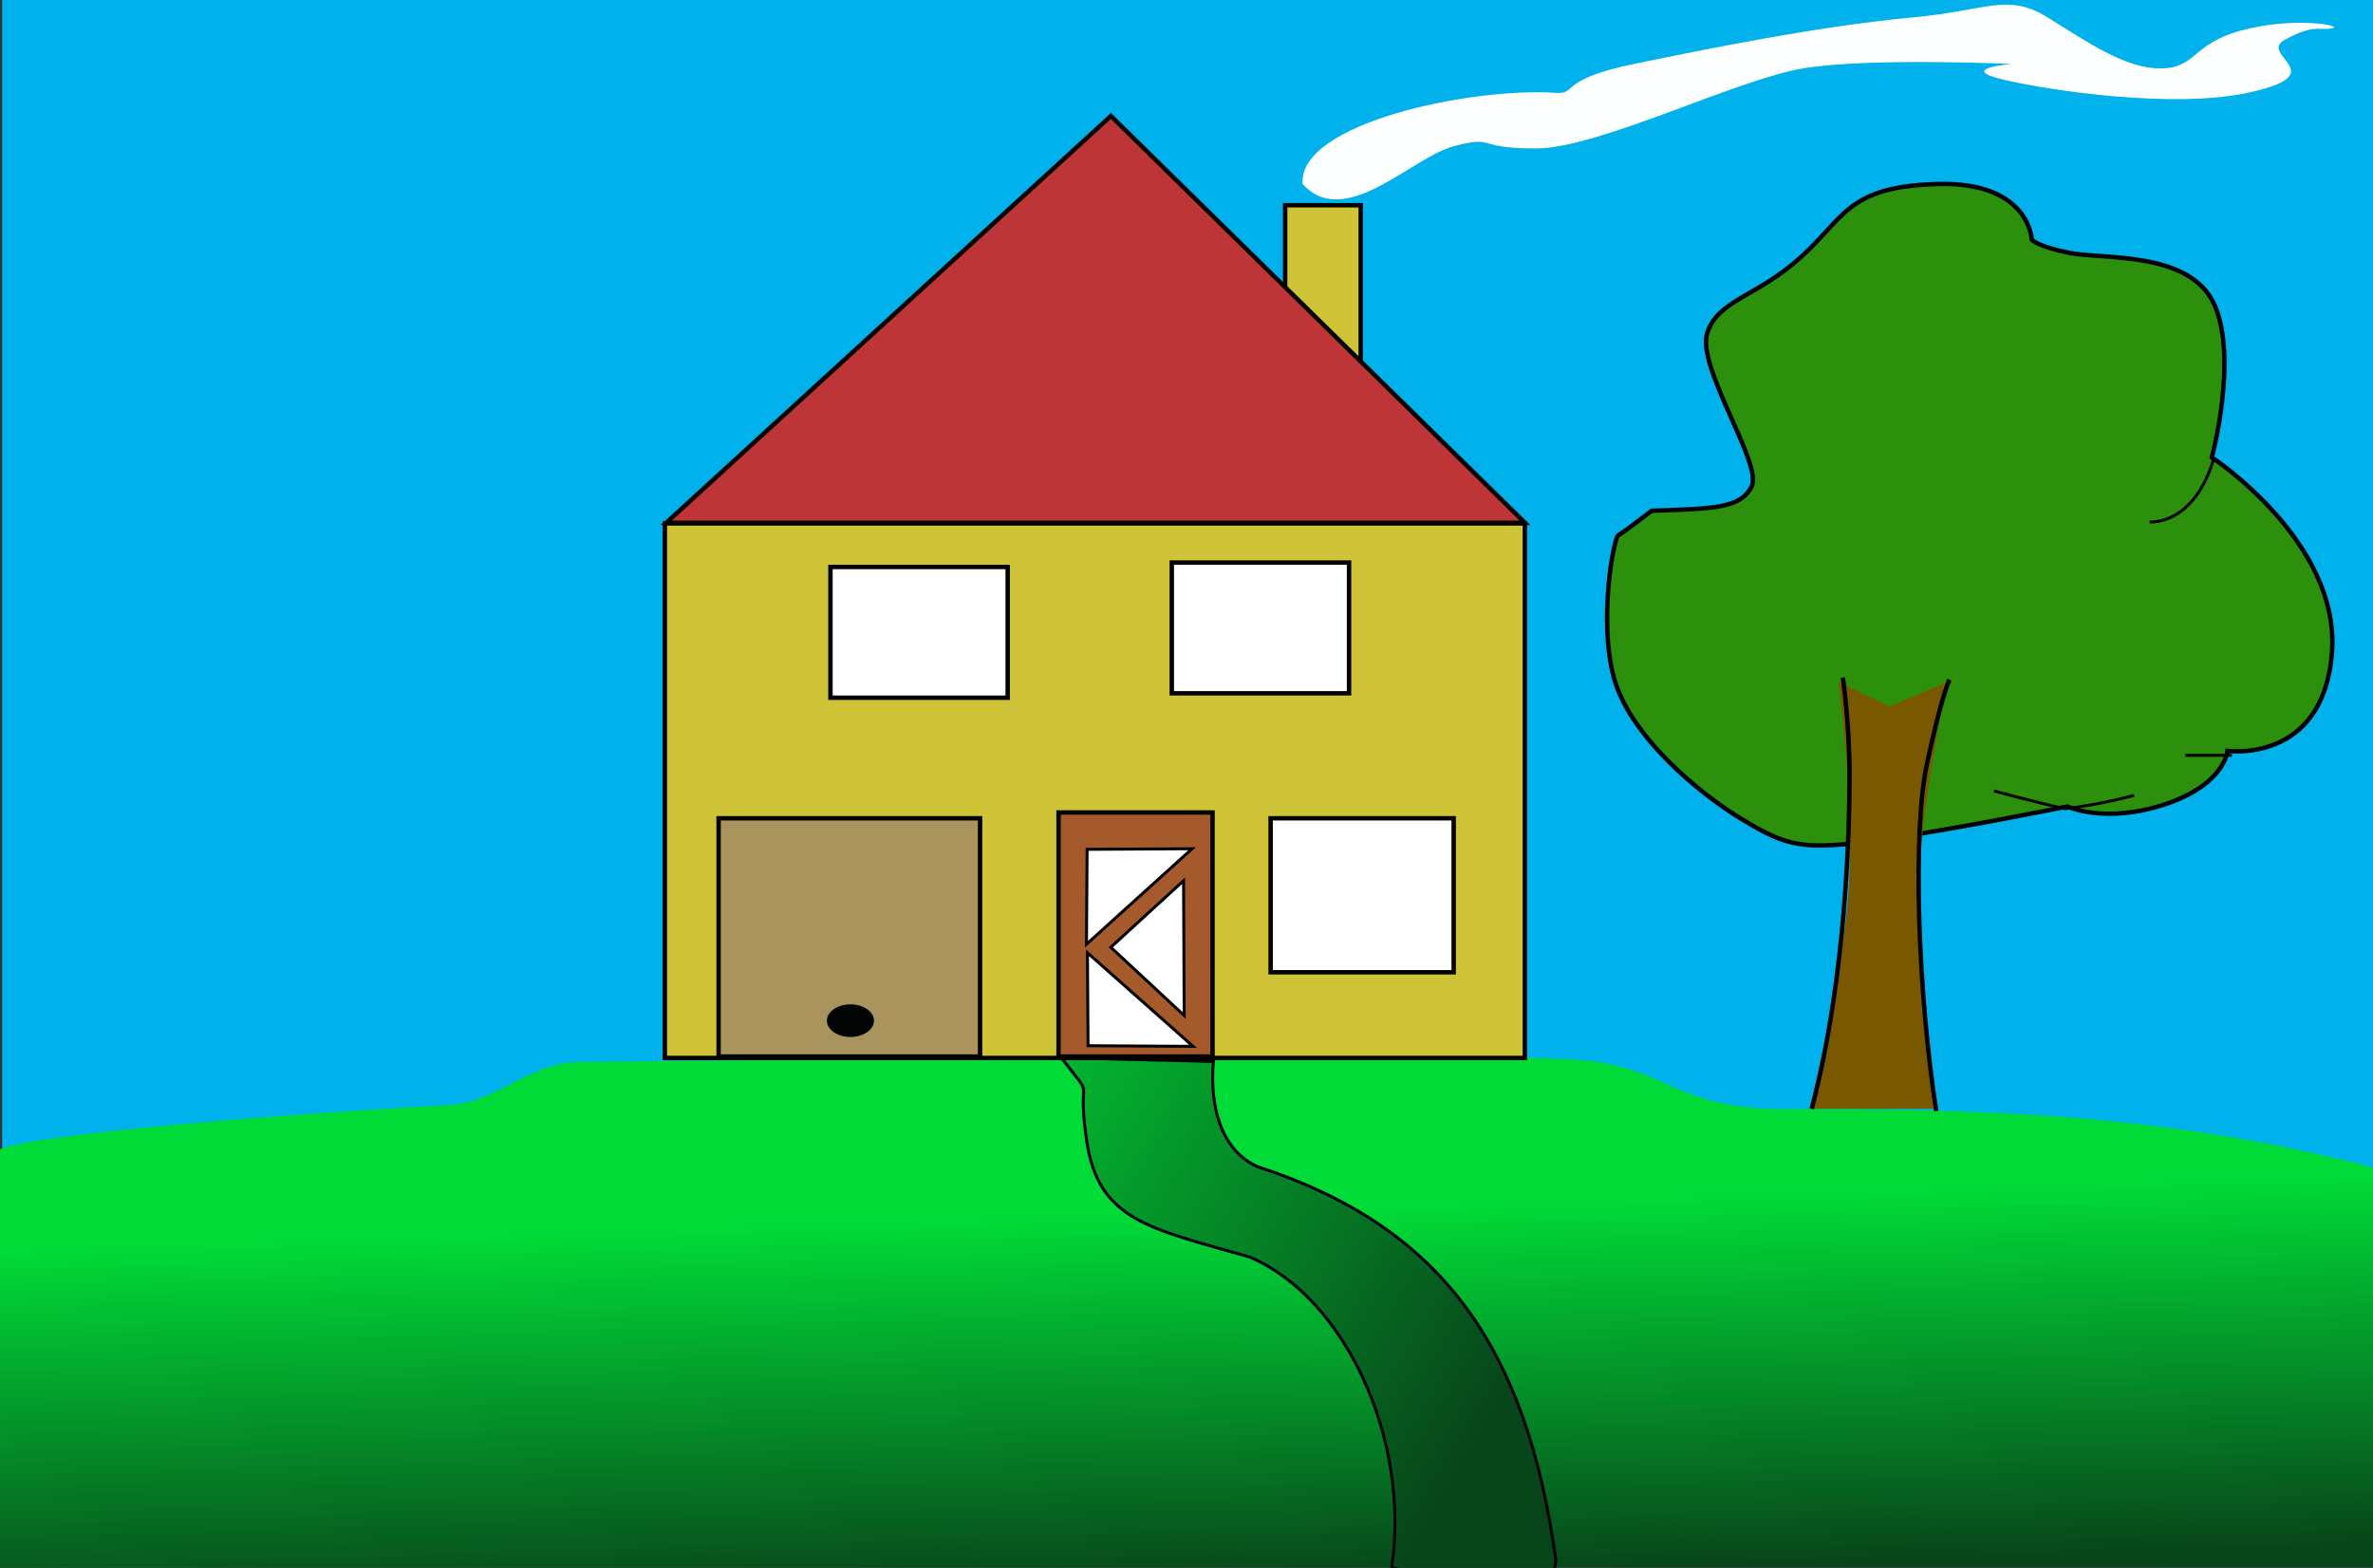 <?xml version="1.0" encoding="UTF-8" standalone="no"?>
<!-- Created with Inkscape (http://www.inkscape.org/) -->

<svg
   xmlns:dc="http://purl.org/dc/elements/1.1/"
   xmlns:cc="http://creativecommons.org/ns#"
   xmlns:rdf="http://www.w3.org/1999/02/22-rdf-syntax-ns#"
   xmlns:svg="http://www.w3.org/2000/svg"
   xmlns="http://www.w3.org/2000/svg"
   xmlns:xlink="http://www.w3.org/1999/xlink"
   xmlns:sodipodi="http://sodipodi.sourceforge.net/DTD/sodipodi-0.dtd"
   xmlns:inkscape="http://www.inkscape.org/namespaces/inkscape"
   width="808.642"
   height="534.285"
   id="svg2"
   version="1.1"
   inkscape:version="0.48.4 r9939"
   sodipodi:docname="house2.svg">
  <rect width="100%" height="100%" fill="#333333" stroke="none"/>
  <defs
     id="defs4">
    <linearGradient
       id="linearGradient3928">
      <stop
         id="stop3930"
         offset="0"
         style="stop-color:#009737;stop-opacity:1;" />
      <stop
         id="stop3932"
         offset="1"
         style="stop-color:#08451a;stop-opacity:0" />
    </linearGradient>
    <linearGradient
       id="linearGradient3908">
      <stop
         style="stop-color:#00db37;stop-opacity:1;"
         offset="0"
         id="stop3910" />
      <stop
         style="stop-color:#08451a;stop-opacity:1;"
         offset="1"
         id="stop3912" />
    </linearGradient>
    <linearGradient
       inkscape:collect="always"
       xlink:href="#linearGradient3908"
       id="linearGradient3916"
       x1="516.784"
       y1="512.257"
       x2="520.253"
       y2="629.541"
       gradientUnits="userSpaceOnUse"
       gradientTransform="matrix(1,0,0,1.083,-2,-38.333)" />
    <linearGradient
       inkscape:collect="always"
       xlink:href="#linearGradient3908"
       id="linearGradient3935"
       gradientUnits="userSpaceOnUse"
       gradientTransform="translate(-5.753,-567.901)"
       x1="406.907"
       y1="1039.382"
       x2="624.025"
       y2="1171.481" />
  </defs>
  <sodipodi:namedview
     id="base"
     pagecolor="#ffffff"
     bordercolor="#666666"
     borderopacity="1.0"
     inkscape:pageopacity="0.0"
     inkscape:pageshadow="2"
     inkscape:zoom="0.71"
     inkscape:cx="142.5747"
     inkscape:cy="220.82464"
     inkscape:document-units="px"
     inkscape:current-layer="layer2"
     showgrid="false"
     inkscape:window-width="1366"
     inkscape:window-height="721"
     inkscape:window-x="-2"
     inkscape:window-y="-3"
     inkscape:window-maximized="1"
     fit-margin-top="0"
     fit-margin-left="0"
     fit-margin-right="0"
     fit-margin-bottom="0" />
  <g
     inkscape:groupmode="layer"
     id="layer2"
     inkscape:label="Dessin"
     style="display:inline"
     transform="translate(-118.988,-103.354)">
    <rect
       style="fill:#00b1eb;fill-opacity:1;stroke:none"
       id="rect3902"
       width="809.721"
       height="398.765"
       x="119.712"
       y="103.354" />
    <path
       style="fill:url(#linearGradient3916);fill-opacity:1;stroke:none"
       d="m 118.946,495 c 17.284,-6.684 128.951,-13.903 153.128,-15.052 15.904,-0.756 27.24,-14.539 44.444,-14.704 135.444,-1.298 322.222,-4.01 346.914,0 24.691,4.01 27.16,14.704 59.259,16.041 72.316,-0.166 135.955,1.581 206.432,20.366 l -0.477,135.877 -809.659,0.157 z"
       id="path3906"
       inkscape:connector-curvature="0"
       sodipodi:nodetypes="csssccccc" />
    <path
       style="fill:url(#linearGradient3935);fill-opacity:1;stroke:#000000;stroke-width:1px;stroke-linecap:butt;stroke-linejoin:miter;stroke-opacity:1"
       d="m 480.667,463.848 c 12.346,16.049 4.938,3.704 8.642,28.395 4.033,26.888 20.988,29.63 55.556,39.506 32.614,13.869 54.782,62.259 48.387,105.757 0,0 58.112,15.128 55.815,-3.247 -9.857,-70.731 -37.942,-112.749 -101.733,-133.375 -18.519,-8.642 -14.815,-35.802 -14.815,-35.802 z"
       id="path3918"
       inkscape:connector-curvature="0"
       sodipodi:nodetypes="cscccccc" />
    <path
       style="fill:#feffff;fill-opacity:1;stroke:none"
       d="m 562.879,166.064 c 14.394,15.909 37.121,-9.091 51.515,-12.879 14.394,-3.788 6.818,0.758 28.03,0.758 21.212,0 68.182,-23.485 90.909,-27.273 22.53,-3.755 71.212,-1.515 71.212,-1.515 0,0 -18.939,1.515 -3.03,5.303 15.909,3.788 57.87,9.969 83.333,4.545 30.419,-6.479 3.03,-12.879 12.879,-18.182 9.848,-5.303 11.364,-3.03 15.909,-3.788 4.545,-0.758 -12.427,-4.324 -31.061,0.758 -16.667,4.545 -15.182,12.773 -27.273,12.879 -12.09,0.106 -25.081,-9.043 -38.636,-17.424 -13.555,-8.381 -20.38,-2.333 -45.455,0 -32.576,3.03 -69.697,10.606 -95.455,15.909 -25.811,5.314 -19.24,10.344 -26.515,9.848 -29.168,-1.986 -88.066,10.442 -86.364,31.061 z"
       id="path3939"
       inkscape:connector-curvature="0"
       sodipodi:nodetypes="cssscssssszzsssc" />
    <path
       style="fill:#2c900c;fill-opacity:1;stroke:#000000;stroke-width:1.5;stroke-linecap:butt;stroke-linejoin:miter;stroke-miterlimit:4;stroke-opacity:1;stroke-dasharray:none"
       d="m 681.818,277.428 c 21.212,-0.758 30.303,-0.758 34.091,-8.333 3.788,-7.576 -18.939,-40.909 -15.152,-52.273 3.788,-11.364 16.667,-12.121 31.818,-25.758 15.152,-13.636 15.909,-24.242 46.97,-25 31.061,-0.758 31.818,18.939 31.818,18.939 0,0 1.515,2.273 12.879,4.545 11.364,2.273 40.909,-0.758 49.242,17.424 8.333,18.182 -0.758,52.273 -0.758,52.273 0,0 43.939,28.788 40.909,66.667 -3.03,37.879 -35.606,33.333 -35.606,33.333 0,0 -0.758,11.364 -21.212,18.182 -20.455,6.818 -33.333,0.758 -33.333,0.758 0,0 -37.121,7.576 -63.636,11.364 -26.515,3.788 -31.818,2.273 -46.97,-6.818 -15.152,-9.091 -38.636,-28.788 -43.939,-48.485 -5.303,-19.697 0,-47.727 1.515,-48.485 1.515,-0.758 11.364,-8.333 11.364,-8.333 z"
       id="path3942"
       inkscape:connector-curvature="0" />
    <path
       style="fill:none;stroke:#000000;stroke-width:1px;stroke-linecap:butt;stroke-linejoin:miter;stroke-opacity:1"
       d="m 873.485,259.246 c -6.818,23.485 -21.97,21.97 -21.97,21.97"
       id="path3944"
       inkscape:connector-curvature="0" />
    <path
       style="fill:none;stroke:#000000;stroke-width:1px;stroke-linecap:butt;stroke-linejoin:miter;stroke-opacity:1"
       d="m 879.545,360.761 c -9.848,0 -15.909,0 -15.909,0"
       id="path3946"
       inkscape:connector-curvature="0" />
    <path
       style="fill:none;stroke:#000000;stroke-width:1px;stroke-linecap:butt;stroke-linejoin:miter;stroke-opacity:1"
       d="m 798.485,372.882 c 0,0 13.636,3.788 24.242,6.061 12.879,-1.515 23.485,-4.545 23.485,-4.545"
       id="path3948"
       inkscape:connector-curvature="0" />
    <path
       style="fill:#7a5801;fill-opacity:1;stroke:none"
       d="m 745.455,335.761 17.424,8.333 19.697,-8.333 c 0,0 -9.848,45.455 -9.848,73.485 0,28.03 5.303,71.97 5.303,71.97 l -42.424,0 c 0,0 9.955,-39.509 12.879,-68.939 3.091,-31.114 -3.03,-76.515 -3.03,-76.515 z"
       id="path3954"
       inkscape:connector-curvature="0"
       sodipodi:nodetypes="cccsccsc" />
    <path
       style="fill:none;stroke:#000000;stroke-width:1.5;stroke-linecap:butt;stroke-linejoin:miter;stroke-miterlimit:4;stroke-opacity:1;stroke-dasharray:none"
       d="m 736.364,481.216 c 12.121,-46.212 12.879,-97.727 12.879,-114.394 0,-16.667 -2.273,-32.576 -2.273,-32.576"
       id="path3950"
       inkscape:connector-curvature="0"
       sodipodi:nodetypes="csc" />
    <path
       style="fill:none;stroke:#000000;stroke-width:1.5;stroke-linecap:butt;stroke-linejoin:miter;stroke-miterlimit:4;stroke-opacity:1;stroke-dasharray:none"
       d="m 778.788,481.973 c -6.061,-39.394 -8.333,-94.697 -3.03,-118.939 5.303,-24.242 7.576,-28.03 7.576,-28.03"
       id="path3952"
       inkscape:connector-curvature="0"
       sodipodi:nodetypes="csc" />
  </g>
  <g
     inkscape:groupmode="layer"
     id="layer3"
     inkscape:label="Maison"
     style="display:inline"
     transform="translate(-118.988,-103.354)">
    <rect
       style="fill:#cfc437;fill-opacity:1;stroke:#020000;stroke-width:1.5;stroke-miterlimit:4;stroke-opacity:1;stroke-dasharray:none;stroke-dashoffset:0;display:inline"
       id="rect3051"
       width="293.069"
       height="182.178"
       x="345.545"
       y="281.718"
       ry="0" />
    <rect
       style="fill:#ffffff;fill-opacity:1;stroke:#020000;stroke-width:1.5;stroke-miterlimit:4;stroke-opacity:1;stroke-dasharray:none;stroke-dashoffset:0;display:inline"
       id="rect3821"
       width="60.396"
       height="44.554"
       x="401.98"
       y="296.57" />
    <rect
       style="fill:#ffffff;fill-opacity:1;stroke:#020000;stroke-width:1.5;stroke-miterlimit:4;stroke-opacity:1;stroke-dasharray:none;stroke-dashoffset:0;display:inline"
       id="rect3821-8"
       width="60.396"
       height="44.554"
       x="518.297"
       y="295.065" />
    <rect
       style="fill:#ffffff;fill-opacity:1;stroke:#020000;stroke-width:1.5;stroke-miterlimit:4;stroke-opacity:1;stroke-dasharray:none;stroke-dashoffset:0;display:inline"
       id="rect3821-4"
       width="62.376"
       height="52.475"
       x="551.98"
       y="382.213" />
    <rect
       style="fill:#a9945d;fill-opacity:1;stroke:#020000;stroke-width:1.5;stroke-miterlimit:4;stroke-opacity:1;stroke-dasharray:none;stroke-dashoffset:0;display:inline"
       id="rect3821-6"
       width="89.109"
       height="81.188"
       x="363.861"
       y="382.213" />
    <rect
       style="fill:#a55a2b;fill-opacity:1;stroke:#020000;stroke-width:1.5;stroke-miterlimit:4;stroke-opacity:1;stroke-dasharray:none;stroke-dashoffset:0;display:inline"
       id="rect3821-1"
       width="52.475"
       height="83.168"
       x="479.703"
       y="380.233" />
    <rect
       style="fill:#cfc437;fill-opacity:1;stroke:#020000;stroke-width:1.5;stroke-miterlimit:4;stroke-opacity:1;stroke-dasharray:none;stroke-dashoffset:0;display:inline"
       id="rect3821-5"
       width="25.743"
       height="59.406"
       x="556.931"
       y="173.302" />
    <path
       style="fill:#be3538;fill-opacity:1;stroke:#000000;stroke-width:1.5;stroke-linecap:butt;stroke-linejoin:miter;stroke-miterlimit:4;stroke-opacity:1;stroke-dasharray:none;display:inline"
       d="M 346.012,281.518 497.546,142.867 638.65,281.518 z"
       id="path3872"
       inkscape:connector-curvature="0" />
    <path
       style="fill:#ffffff;fill-opacity:1;stroke:#000000;stroke-width:1px;stroke-linecap:butt;stroke-linejoin:miter;stroke-opacity:1;display:inline"
       d="m 489.44,392.801 -0.216,32.328 35.991,-32.543 z"
       id="path3874"
       inkscape:connector-curvature="0" />
    <path
       style="fill:#ffffff;fill-opacity:1;stroke:#000000;stroke-width:1px;stroke-linecap:butt;stroke-linejoin:miter;stroke-opacity:1;display:inline"
       d="m 489.763,459.719 -0.216,-31.681 35.991,31.897 z"
       id="path3874-4"
       inkscape:connector-curvature="0"
       sodipodi:nodetypes="cccc" />
    <path
       style="fill:#ffffff;fill-opacity:1;stroke:#000000;stroke-width:1px;stroke-linecap:butt;stroke-linejoin:miter;stroke-opacity:1;display:inline"
       d="m 497.511,426.168 25.005,23.248 -0.207,-45.936 z"
       id="path3874-6"
       inkscape:connector-curvature="0"
       sodipodi:nodetypes="cccc" />
    <path
       sodipodi:type="arc"
       style="fill:#040505;fill-opacity:1;stroke:none;display:inline"
       id="path3937"
       sodipodi:cx="406.79013"
       sodipodi:cy="447.18091"
       sodipodi:rx="8.0246916"
       sodipodi:ry="5.5555553"
       d="m 414.815,447.181 c 0,3.068 -3.593,5.556 -8.025,5.556 -4.432,0 -8.025,-2.487 -8.025,-5.556 0,-3.068 3.593,-5.556 8.025,-5.556 4.432,0 8.025,2.487 8.025,5.556 z"
       transform="translate(2,4)" />
  </g>
</svg>
